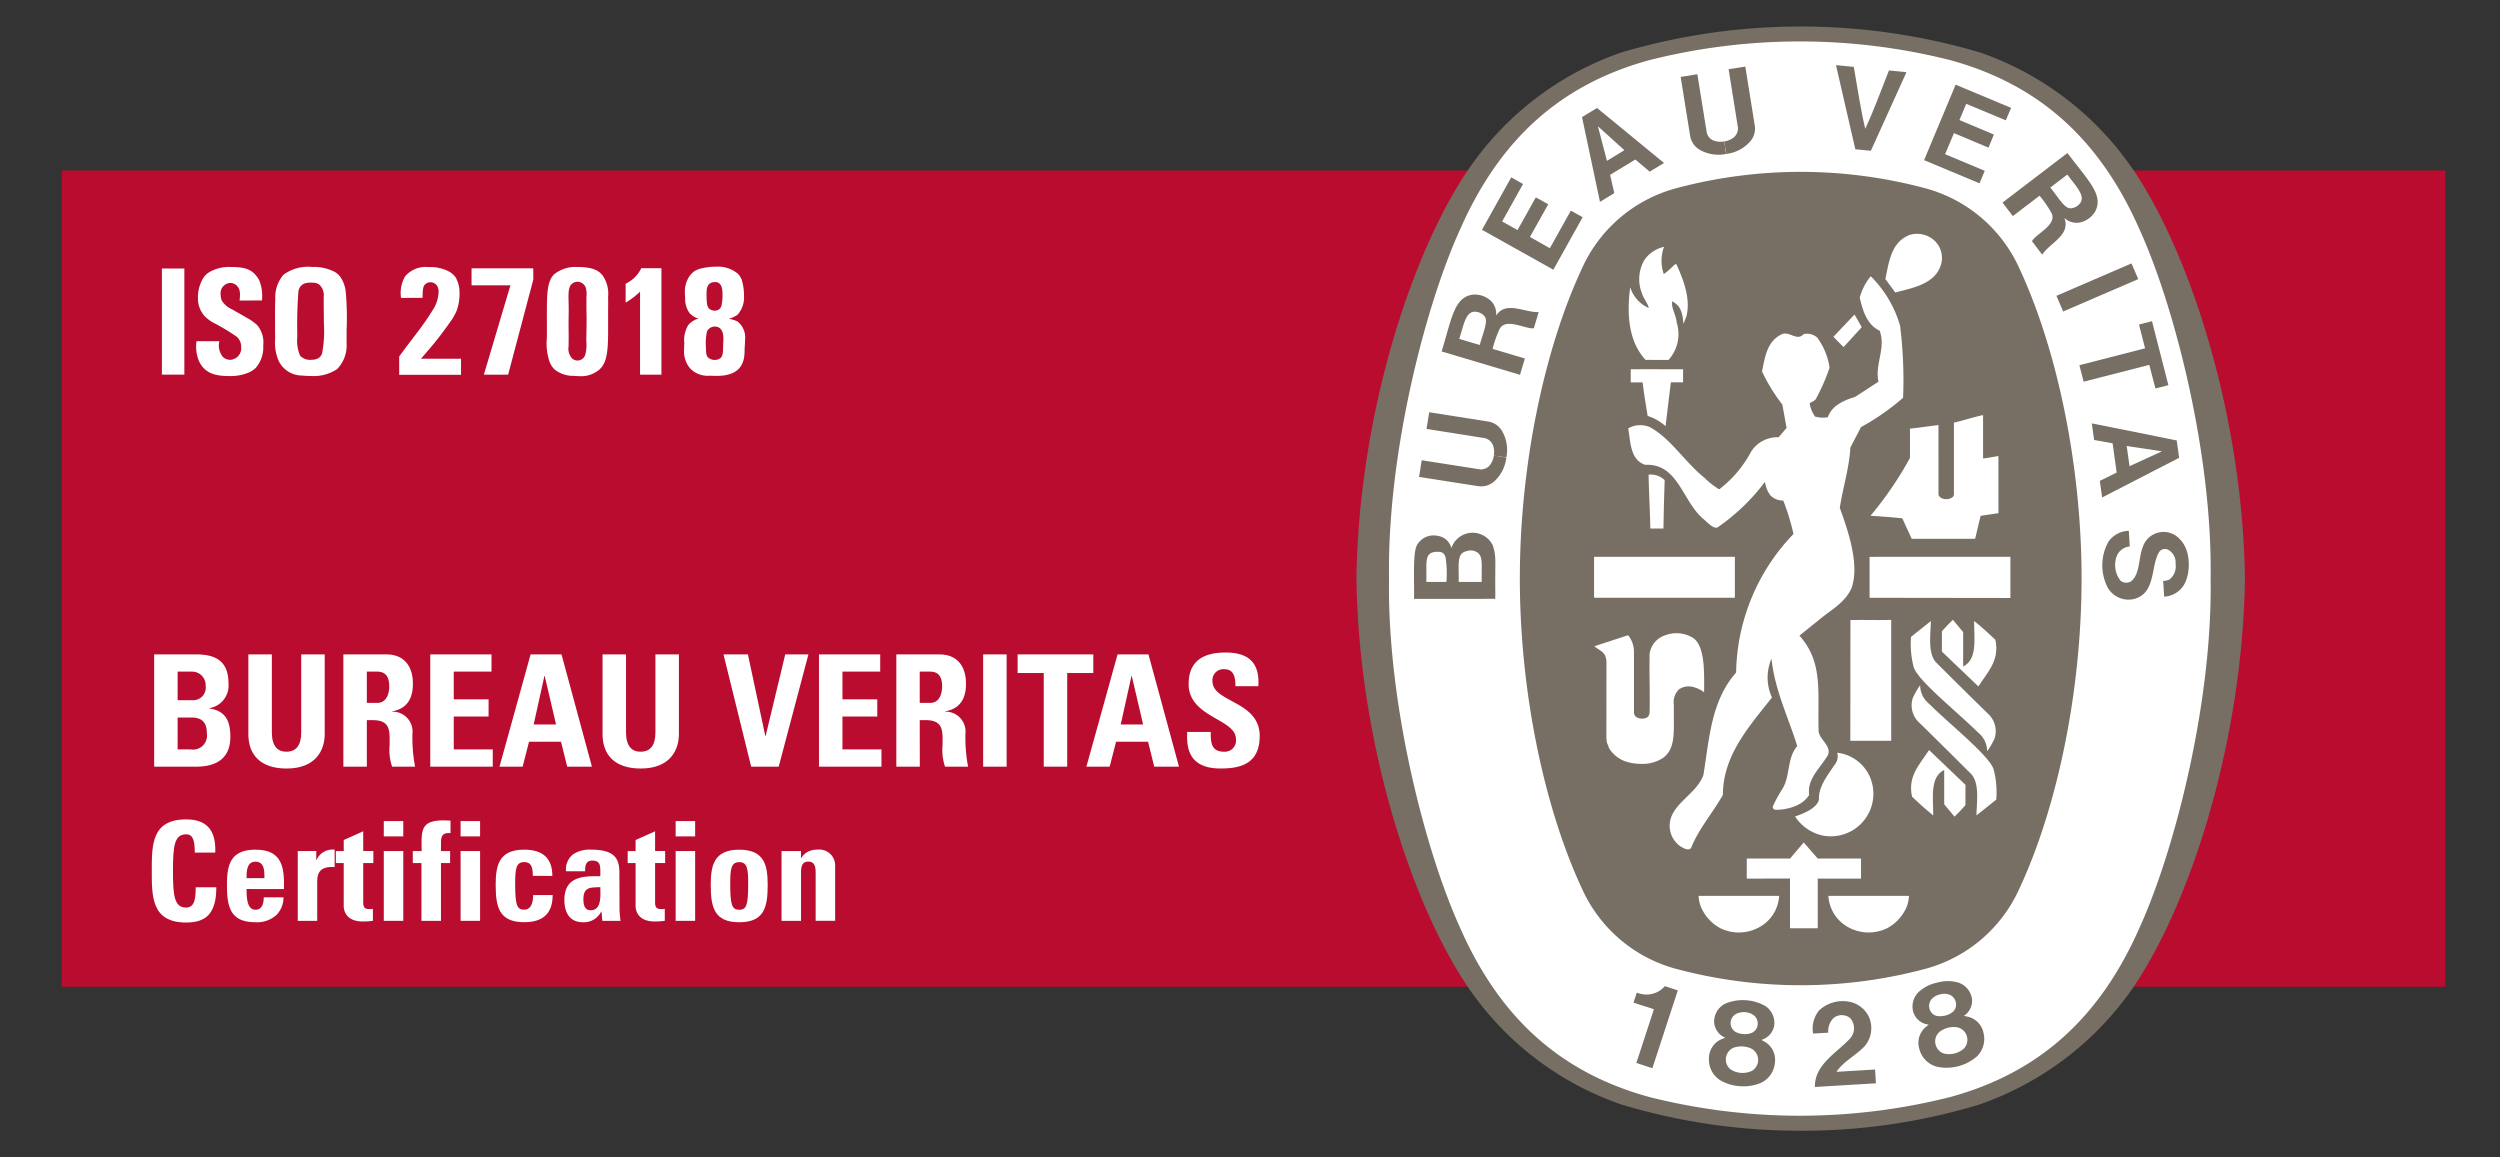 <svg xmlns="http://www.w3.org/2000/svg" width="283" height="131" viewBox="0 0 283 131">
  <rect x="0" y="0" width="283" height="131" fill="#333333" stroke="none"/>
  <g id="Bureau_Veritas_Certificato_27018" transform="translate(3550 -749)">
    <rect id="Rectangle_6103" data-name="Rectangle 6103" width="283" height="131" transform="translate(-3550 749)" fill="none"/>
    <g id="Bureau_Veritas_Certificato_27018-2" data-name="Bureau Veritas Certificato 27018" transform="translate(-3549.593 748.945)">
      <g id="Group_30733" data-name="Group 30733">
        <rect id="Rectangle_4291" data-name="Rectangle 4291" width="269.814" height="92.4" transform="translate(6.593 19.354)" fill="#ba0c2f"/>
        <path id="Path_35373" data-name="Path 35373" d="M21.742,86.842c1.128,0,3.927-.142,3.927-3.365,0-1.741-.494-2.955-2.378-3.223v-.036a2.589,2.589,0,0,0,2.167-2.8c0-2.708-1.672-3.286-3.7-3.286H17.044V86.842ZM19.7,76.084h1.637A1.527,1.527,0,0,1,22.873,77.6c0,.035,0,.07,0,.1a1.422,1.422,0,0,1-1.21,1.607,1.378,1.378,0,0,1-.181.014H19.7Zm0,5.193H21.25c1.335,0,1.76.687,1.76,1.811a1.583,1.583,0,0,1-1.832,1.8H19.7Z" fill="#fff" fill-rule="evenodd"/>
        <path id="Path_35374" data-name="Path 35374" d="M33.691,74.133v8.835c0,1.4-.528,2.181-1.687,2.181-.971,0-1.637-.613-1.637-2.181V74.133h-2.66v9.01c0,2.392,1.407,3.909,4.332,3.909,3.241,0,4.311-2.008,4.311-3.909v-9.01Z" fill="#fff"/>
        <path id="Path_35375" data-name="Path 35375" d="M41.118,81.576H41.8c2.044,0,1.9,1.286,1.9,2.8a5.845,5.845,0,0,0,.282,2.469h2.6a17.634,17.634,0,0,1-.3-3.733,2.259,2.259,0,0,0-2.006-2.489,2.309,2.309,0,0,0-.3-.013v-.035c1.726-.286,2.358-1.495,2.358-3.118,0-2.164-1.16-3.321-2.973-3.321H38.461V86.842h2.657Zm0-5.492H42.3c.847,0,1.355.46,1.355,1.673,0,.811-.3,1.865-1.355,1.865H41.118Z" fill="#fff" fill-rule="evenodd"/>
        <path id="Path_35376" data-name="Path 35376" d="M55.374,86.842V84.886H50.958V81.168H54.9V79.216H50.958V76.082h4.275V74.131H48.3V86.84Z" fill="#fff"/>
        <path id="Path_35377" data-name="Path 35377" d="M62.538,82.066H60.005l1.215-5.489h.035Zm-3.781,4.775.721-2.819H63.1l.7,2.819h2.8L63.156,74.132h-3.5l-3.52,12.709Z" fill="#fff" fill-rule="evenodd"/>
        <path id="Path_35378" data-name="Path 35378" d="M73.787,74.133v8.835c0,1.4-.529,2.181-1.69,2.181-.968,0-1.638-.613-1.638-2.181V74.133H67.8v9.01c0,2.392,1.409,3.909,4.33,3.909,3.242,0,4.315-2.008,4.315-3.909v-9.01Z" fill="#fff"/>
        <path id="Path_35379" data-name="Path 35379" d="M84.625,86.842h3.116l3.365-12.709H88.481l-2.218,9.238h-.037l-1.968-9.238H81.493Z" fill="#fff"/>
        <path id="Path_35380" data-name="Path 35380" d="M99.374,86.842V84.886H94.958V81.168H98.9V79.216H94.958V76.082h4.275V74.131H92.3V86.84Z" fill="#fff"/>
        <path id="Path_35381" data-name="Path 35381" d="M103.707,81.576h.686c2.04,0,1.9,1.286,1.9,2.8a5.861,5.861,0,0,0,.281,2.469h2.607a17.572,17.572,0,0,1-.3-3.733,2.259,2.259,0,0,0-2-2.489,2.378,2.378,0,0,0-.3-.013v-.035c1.727-.286,2.363-1.495,2.363-3.118,0-2.164-1.165-3.321-2.977-3.321h-4.909V86.842h2.657Zm0-5.492h1.182c.846,0,1.354.46,1.354,1.673,0,.811-.3,1.865-1.354,1.865h-1.182Z" fill="#fff" fill-rule="evenodd"/>
        <rect id="Rectangle_4292" data-name="Rectangle 4292" width="2.659" height="12.709" transform="translate(110.885 74.133)" fill="#fff"/>
        <path id="Path_35382" data-name="Path 35382" d="M114.788,74.133v2.108h2.956v10.6H120.4v-10.6h2.956V74.133Z" fill="#fff"/>
        <path id="Path_35383" data-name="Path 35383" d="M128.993,82.066H126.46l1.216-5.488h.034Zm-3.785,4.775.723-2.819h3.623l.7,2.819h2.8L129.6,74.132h-3.5l-3.527,12.709Z" fill="#fff" fill-rule="evenodd"/>
        <path id="Path_35384" data-name="Path 35384" d="M142.192,83.371c0-3.994-5.348-3.784-5.348-6.2a1.239,1.239,0,0,1,1.108-1.358,1.284,1.284,0,0,1,.263,0c1.076,0,1.232.97,1.232,1.921h2.589c.175-2.656-1.109-3.814-3.7-3.814-3.237,0-4.189,1.583-4.189,3.571,0,3.785,5.352,3.926,5.352,6.216a1.27,1.27,0,0,1-1.085,1.432,1.232,1.232,0,0,1-.25.01c-1.462,0-1.516-1.023-1.516-2.237h-2.659c-.14,2.2.477,4.137,3.768,4.137,2.024,0,4.435-.388,4.435-3.678" fill="#fff"/>
        <path id="Path_35385" data-name="Path 35385" d="M20.669,104.484c2.206,0,3.411-.971,3.411-3.991H21.752c-.028.89.016,2.3-1.079,2.3-1.329,0-1.5-1.251-1.5-4.146s.173-4.147,1.5-4.147c.7,0,.97.563.97,2.069H23.96c.1-2.429-.876-3.758-3.287-3.758-3.9,0-3.9,2.849-3.9,5.836,0,2.955,0,5.838,3.9,5.838" fill="#fff"/>
        <path id="Path_35386" data-name="Path 35386" d="M31.732,100.7c.077-2.533-.25-4.46-3.226-4.46-2.908,0-3.221,1.846-3.221,4,0,2.479.374,4.21,3.221,4.21a3.291,3.291,0,0,0,2.331-.771,2.814,2.814,0,0,0,.847-2.047H29.447c0,.66-.156,1.406-.941,1.406-.966,0-1-1.406-1-2.346Zm-4.226-1.24c0-.674-.015-1.861,1-1.861,1.049,0,1.019,1.1,1.019,1.861Z" fill="#fff" fill-rule="evenodd"/>
        <path id="Path_35387" data-name="Path 35387" d="M33.3,96.394v7.9h2.2V99.99c0-.785.034-1.912,1.974-1.784V96.232a2,2,0,0,0-2.05,1.172h-.031V96.39Z" fill="#fff"/>
        <path id="Path_35388" data-name="Path 35388" d="M37.612,97.755h.89v4.863c0,.488.251,1.749,2.16,1.749a8.92,8.92,0,0,0,1.144-.074V102.93a1.425,1.425,0,0,1-.391.034c-.72,0-.705-.391-.705-.987V97.752h1.144V96.391H40.71V94.155l-2.206.988v1.251h-.89Z" fill="#fff"/>
        <path id="Path_35389" data-name="Path 35389" d="M43.037,94.735h2.207V93H43.037Zm2.207,1.659H43.037v7.9h2.207Z" fill="#fff" fill-rule="evenodd"/>
        <path id="Path_35390" data-name="Path 35390" d="M50.592,92.951c-.265-.019-.515-.032-.78-.032-2.691,0-2.506,1.206-2.49,3.475h-1v1.361H47.3V104.3H49.51V97.755h1.035V96.394H49.513V95.44c0-.8.19-1.144,1.079-1.079Z" fill="#fff"/>
        <path id="Path_35391" data-name="Path 35391" d="M51.732,94.735H53.94V93H51.732Zm2.208,1.659H51.732v7.9H53.94Z" fill="#fff" fill-rule="evenodd"/>
        <path id="Path_35392" data-name="Path 35392" d="M62.119,99.209c0-2.067-1.155-2.973-3.191-2.973-2.909,0-3.224,1.846-3.224,4,0,2.479.376,4.21,3.224,4.21,2.067,0,3.224-.924,3.224-3.071H59.945c0,1.037-.326,1.659-1.017,1.659-.812,0-1.017-.516-1.017-2.923,0-1.642.079-2.471,1.017-2.471.691,0,.984.391.984,1.561Z" fill="#fff"/>
        <path id="Path_35393" data-name="Path 35393" d="M69.709,98.881c0-1.441-.361-2.645-3.163-2.645a3.441,3.441,0,0,0-2.064.515,2.17,2.17,0,0,0-.815,1.928h2.159c0-.627.065-1.207.83-1.207.8,0,.894.483.894,1.158v.612c-2.05-.033-4.068.075-4.068,2.69,0,1.376.561,2.522,2.1,2.522a2.192,2.192,0,0,0,2.066-1.207h.032l.1,1.049h2.049c-.047-.486-.108-.988-.108-1.471Zm-2.159,1.6c0,.858.2,2.615-1.1,2.615-.722,0-.815-.69-.815-1.253,0-1.408.815-1.315,1.907-1.362" fill="#fff" fill-rule="evenodd"/>
        <path id="Path_35394" data-name="Path 35394" d="M70.649,97.755h.892v4.863c0,.488.251,1.749,2.16,1.749a8.948,8.948,0,0,0,1.145-.074V102.93a1.479,1.479,0,0,1-.392.034c-.72,0-.705-.391-.705-.987V97.752h1.139V96.391H73.749V94.155l-2.207.988v1.251H70.65Z" fill="#fff"/>
        <path id="Path_35395" data-name="Path 35395" d="M76.077,94.735h2.207V93H76.077Zm2.207,1.659H76.077v7.9h2.207Z" fill="#fff" fill-rule="evenodd"/>
        <path id="Path_35396" data-name="Path 35396" d="M83.274,104.454c2.847,0,3.221-1.736,3.221-4.21,0-2.162-.312-4.005-3.221-4.005s-3.225,1.847-3.225,4.005c0,2.479.374,4.21,3.225,4.21m0-1.412c-.817,0-1.019-.516-1.019-2.923,0-1.642.078-2.471,1.019-2.471s1.014.829,1.014,2.471c0,2.407-.2,2.923-1.014,2.923" fill="#fff" fill-rule="evenodd"/>
        <path id="Path_35397" data-name="Path 35397" d="M90.269,96.394H88.063v7.9h2.206v-5.45c0-.705.125-1.254.825-1.254s.831.549.831,1.254v5.445h2.207v-6.34a1.79,1.79,0,0,0-1.854-1.724c-.039,0-.078,0-.117.008a2.419,2.419,0,0,0-1.079.219,1.892,1.892,0,0,0-.785.735h-.028Z" fill="#fff"/>
        <path id="Path_35398" data-name="Path 35398" d="M203.431,128.054h.15a68.623,68.623,0,0,0,20.071-2.967A35.106,35.106,0,0,0,241.027,111.9c6.518-9.534,12.435-27.966,12.692-46.323v-.05c-.257-18.35-6.174-36.786-12.692-46.318A34.724,34.724,0,0,0,223.8,6.014a71.575,71.575,0,0,0-40.738,0,34.7,34.7,0,0,0-17.227,13.193c-6.52,9.534-12.438,27.968-12.694,46.318v.047c.256,18.357,6.174,36.787,12.694,46.323a34.666,34.666,0,0,0,17.231,13.17,69.7,69.7,0,0,0,20.218,2.988Z" fill="#776e64"/>
        <path id="Path_35399" data-name="Path 35399" d="M249.834,65.55c.225,13.825-3.985,30.6-8.051,39.533-4.491,10.2-11.357,16.409-21.447,19.164a69.647,69.647,0,0,1-34.007,0c-10.09-2.757-16.959-8.962-21.451-19.164-4.064-8.93-8.271-25.708-8.045-39.533-.226-13.818,3.981-30.6,8.045-39.532,4.49-10.195,11.359-16.407,21.451-19.163a69.623,69.623,0,0,1,34.007,0c10.09,2.759,16.956,8.97,21.447,19.163,4.066,8.934,8.276,25.714,8.051,39.532" fill="#fff"/>
        <path id="Path_35400" data-name="Path 35400" d="M203.51,19.51a54.6,54.6,0,0,1,14.1,1.877,16.327,16.327,0,0,1,10.578,9.057c4.245,9.108,7.038,22.214,7.038,35.1s-2.793,26-7.038,35.1a16.33,16.33,0,0,1-10.578,9.067,54.555,54.555,0,0,1-14.1,1.872h-.157a54.555,54.555,0,0,1-14.1-1.872,16.333,16.333,0,0,1-10.583-9.067c-4.243-9.105-7.031-22.214-7.031-35.1s2.788-25.994,7.031-35.1a16.334,16.334,0,0,1,10.583-9.057,54.56,54.56,0,0,1,14.1-1.877Z" fill="#776e64"/>
        <path id="Path_35401" data-name="Path 35401" d="M210.336,37.1a13.36,13.36,0,0,1-.819-1.439" fill="#fff"/>
        <rect id="Rectangle_4293" data-name="Rectangle 4293" width="15.938" height="4.634" transform="translate(180.042 63.086)" fill="#fff"/>
        <path id="Path_35402" data-name="Path 35402" d="M192.378,103.209a3.724,3.724,0,0,1-.5-1.745h9.113a4.3,4.3,0,0,1-1.882,3.328,4.786,4.786,0,0,1-4.768.338,4.9,4.9,0,0,1-1.963-1.924" fill="#fff"/>
        <path id="Path_35403" data-name="Path 35403" d="M202.218,99.506l-4.891.005V97.242h4.9l1.544-1.822c.758.879.808.938,1.59,1.822h4.9v2.271l-4.9,0v5.625h-3.139Z" fill="#fff"/>
        <path id="Path_35404" data-name="Path 35404" d="M202.793,92.477c1.007-.335,2.421-.915,2.706-1.883-.072-1.509.963-2.724,1.741-3.925a1.483,1.483,0,0,0,.326-1.406,4.627,4.627,0,0,1,3.74,2.827,4.821,4.821,0,0,1-5.388,6.548,4.994,4.994,0,0,1-3.125-2.161" fill="#fff"/>
        <path id="Path_35405" data-name="Path 35405" d="M191.033,72.146A3.57,3.57,0,0,0,188.011,72a2.563,2.563,0,0,0-1.682,2.064c-.05,2.759.05,3.611,0,6.641-.05.476-.3.7-.9.7-.5-.024-.875-.275-.872-.71V73.925a3,3,0,0,0-.661-1.964l-3.506,1.144-.321.114c.888.658,1.3.677,1.376,1.765l-.008,8.666.055.457.124.3.1.277.125.225a3.566,3.566,0,0,0,2.239,1.47,4.939,4.939,0,0,0,1.136.138,4.228,4.228,0,0,0,2.693-.707c1.444-1.126,1.124-3.1,1.163-5.981a2,2,0,0,1,.567-1.723,1.9,1.9,0,0,1,1.541-.3,3.309,3.309,0,0,1,1.319.619c.02-2.479.1-5.536-1.463-6.281" fill="#fff"/>
        <path id="Path_35406" data-name="Path 35406" d="M223.555,83.019C221,80.5,216.564,77,216.208,75.509a10.207,10.207,0,0,1-.286-3.362c.738-.585,1.356-1.088,2.25-1.786-.067,1.773-.317,3.575.534,4.629,2.09,2.083,3.991,3.966,5.874,5.805a2.688,2.688,0,0,1,.8,2.85,8.723,8.723,0,0,1-.842,1.461,2.7,2.7,0,0,0-.982-2.087" fill="#fff"/>
        <path id="Path_35407" data-name="Path 35407" d="M209.061,70.244c1.952-.032,2.587.025,4.616-.013V83.917h-4.628Z" fill="#fff"/>
        <path id="Path_35408" data-name="Path 35408" d="M219.414,71.515c.493-.541.668-.745,1.245-1.305l1.163,1.4v3.891c1.638-.8,1.24-3.134,1.24-5.155.979.8,1.47,1.249,2.4,2.124.527,2.33-.872,3.659-1.92,5.289l-4.128-3.948Z" fill="#fff"/>
        <path id="Path_35409" data-name="Path 35409" d="M223.179,61.046l.62-2.6,2.02-.3-.006-6.465c-.776.116-1.1.2-1.736.273V47.043c-1.063.219-2.182.6-3.3.858v8.137c-.012.394-.639.525-.77.519h-.169c-.4,0-.808-.275-.808-.55V48.169l-3.229.415v3.307a39.881,39.881,0,0,1-4.469,6.549c1.743.119,1.868.119,3.6.286L216,61.05Z" fill="#fff"/>
        <path id="Path_35410" data-name="Path 35410" d="M186.4,59.436c-.054-2.143-.142-3.542-.19-5.65a2.26,2.26,0,0,1,1.824.623c-.085,2.687-.085,2.662-.138,5.474h-1.482Z" fill="#fff"/>
        <path id="Path_35411" data-name="Path 35411" d="M186.11,47.14c-.351-2.108-.376-2.264-.572-3.8h-1.346V41.854c2.322-.005,3.6,0,5.925,0l0,1.48h-1.383l-.6,4.963a5.581,5.581,0,0,0-2.026-1.16" fill="#fff"/>
        <path id="Path_35412" data-name="Path 35412" d="M185.872,40.794c-1.98-2.123-2.124-5.317-1.742-8.2l.006-.011a3.8,3.8,0,0,0,2.1,2.34c-.119-.56-.619-1.082-.779-1.683a4.274,4.274,0,0,1,.342-3.847,3.716,3.716,0,0,1,2.164-1.4,4.531,4.531,0,0,0-.025,3.094,9.021,9.021,0,0,0,1.01-.873,3.145,3.145,0,0,1,.381-.31c.788,1.683,1.69,4.005,1.164,5.97l-.329.852c-.119-1.388-.347-2.052-1.278-2.562-.119.81.394,1.385.519,2.44a4.365,4.365,0,0,1-.933,4.195Z" fill="#fff"/>
        <path id="Path_35413" data-name="Path 35413" d="M210.336,37.1l-2.048,2.242c-.548-.525-.6-.588-1.151-1.163,1.049-1.1,1.157-1.221,2.384-2.518" fill="#fff"/>
        <path id="Path_35414" data-name="Path 35414" d="M213.015,31.642c.419-1.942.634-4.181,2.773-5a2.922,2.922,0,0,1,2.581.477,2.678,2.678,0,0,1,.963,2.824c-.634,2.255-3.146,2.681-5.192,3.222Z" fill="#fff"/>
        <path id="Path_35415" data-name="Path 35415" d="M227.17,63.082v4.664l-15.941-.022V63.089Z" fill="#fff"/>
        <path id="Path_35416" data-name="Path 35416" d="M188.678,94.219c-.644-2.943,2.9-4,3.743-6.449.668-4.088.864-8.39,3.7-11.579a23.105,23.105,0,0,1,6.493-15.686,25.265,25.265,0,0,0-1.157-3.787,1.972,1.972,0,0,1-1.446-.58,3.147,3.147,0,0,1-.619-1.544,23.066,23.066,0,0,1-5.351,5.148c-.373.2-.847-.232-1.525-.858-2.479-1.961-2.9-6.413-6.693-6.21-1.716-.584-1.639-2.607-1.921-4.128a2.758,2.758,0,0,1,2.446-.141c2.362,1.264,3.935,3.926,6.168,5.712a9.228,9.228,0,0,0,1.688,1.335,13.165,13.165,0,0,0,3.63-4.3,3.533,3.533,0,0,1,3.1-1.6l.9-1.06-.481-2.646a19.517,19.517,0,0,1-2.3-3.747c.322-1.52.526-3.281,2.064-4.122,1-.623,1.826.8,2.642-.1a1.77,1.77,0,0,1,1.536.381,7.626,7.626,0,0,1,1.408,3.422,23.476,23.476,0,0,1-1.538,3.512c-.139.26-.488.338-.723.519a3.614,3.614,0,0,0,.616,1.5,3.489,3.489,0,0,0,1.445.081c.441-1.345,1.883-1.942,3.085-2.306l2.645-1.722c-.42-2,.858-3.766.143-5.771-1.507-.7-1.942-2.412-2.263-3.744a6.585,6.585,0,0,1,1.246-2.424l.1.1a12.957,12.957,0,0,1,3.221,5.486,49.707,49.707,0,0,1,.344,8.172,27.3,27.3,0,0,1-4.767,3.325l-1.2,2.306c-.144,2.384-.845,4.529-1.2,6.83,1.019,2.784,2.239,6.493,1.334,9.074-.675,1.539-2.132,2.378-3.209,3.224l-2.695,2.168c2.708,2.993,2.051,6.388,2.17,10.725-.025,1.049,1.851,1.919.851,3.115-.839,1.335-2.142,2.425-1.92,4.188-.832,1.395-2.828,1.693-3.76,1.684a.345.345,0,0,1-.368-.32v-.021a15.174,15.174,0,0,1,1.064-1.963c.962-1.482.518-3.528,1.716-4.91-.992-3.221-2.484-6.208-2.883-9.655l-.039-.212a5.4,5.4,0,0,0,.064,4.372c-2.67,3.366-5.556,6.6-5.556,11.025-1.138,2.025-2.765,3.866-3.6,6.007-.286.355-.82.042-1.144-.141a2.848,2.848,0,0,1-1.2-1.684" fill="#fff"/>
        <path id="Path_35417" data-name="Path 35417" d="M217.937,79.7c2.558,2.517,6.988,6.023,7.351,7.512a10.2,10.2,0,0,1,.281,3.365c-.739.58-1.352,1.088-2.246,1.781.067-1.77.319-3.575-.538-4.629-2.089-2.08-3.984-3.964-5.868-5.808a2.67,2.67,0,0,1-.8-2.84,8.868,8.868,0,0,1,.838-1.467,2.7,2.7,0,0,0,.982,2.086" fill="#fff"/>
        <path id="Path_35418" data-name="Path 35418" d="M222.079,91.2c-.488.544-.667.741-1.239,1.3l-1.164-1.4V87.214c-1.642.8-1.239,3.13-1.239,5.149-.979-.791-1.47-1.24-2.4-2.12-.523-2.327.875-3.658,1.926-5.286l4.123,3.944Z" fill="#fff"/>
        <path id="Path_35419" data-name="Path 35419" d="M215.186,103.209a3.771,3.771,0,0,0,.5-1.745h-9.118a4.3,4.3,0,0,0,1.883,3.328,4.789,4.789,0,0,0,4.767.338,4.916,4.916,0,0,0,1.965-1.924" fill="#fff"/>
        <path id="Path_35420" data-name="Path 35420" d="M205.039,123.1c-.044-2.53,2.427-3.814,3.985-5.489a1.717,1.717,0,0,0,.286-1.875,1.133,1.133,0,0,0-.794-.7,1.453,1.453,0,0,0-1.358.257,2.027,2.027,0,0,0-.6,1.662l-1.723.1a3.285,3.285,0,0,1,.668-2.611,3.919,3.919,0,0,1,3.205-1.028,3.115,3.115,0,0,1,2.43,1.716,3.153,3.153,0,0,1-.459,3.342c-1.023,1.093-2.359,1.68-3.2,2.912l4.374-.261c.034.544.062,1.065.1,1.559Z" fill="#776e64"/>
        <path id="Path_35421" data-name="Path 35421" d="M189.519,112.17l-.026.08-2.852,8.731-1.812-.6,1.956-5.979.03-.1c-.725-.255-1.6-.5-2.308-.757l.375-1.129a2.8,2.8,0,0,0,2.669-.268,2.863,2.863,0,0,0,.5-.464Z" fill="#776e64"/>
        <path id="Path_35422" data-name="Path 35422" d="M221.938,118.721a2.51,2.51,0,0,1-2.337.579,1.4,1.4,0,0,1-.875-.923,1.416,1.416,0,0,1,.516-1.589,2.7,2.7,0,0,1,1.845-.453,1.444,1.444,0,0,1,.851,2.384m-3.82-4.211a1.211,1.211,0,0,1,.169-1.394,1.871,1.871,0,0,1,.908-.494,1.8,1.8,0,0,1,1.031.014,1.206,1.206,0,0,1,.795,1.159,1.126,1.126,0,0,1-.374.816,2.365,2.365,0,0,1-1.821.449,1.114,1.114,0,0,1-.708-.55M224.131,117a2.368,2.368,0,0,0-1.668-1.828l-.553-.122a2.041,2.041,0,0,0,.9-2,2.288,2.288,0,0,0-1.6-1.787,4.446,4.446,0,0,0-2.343.029,4.385,4.385,0,0,0-2.091,1.067,2.29,2.29,0,0,0-.582,2.321,2.054,2.054,0,0,0,1.726,1.36l-.432.363a2.336,2.336,0,0,0-.625,2.391,2.765,2.765,0,0,0,1.931,2,5.244,5.244,0,0,0,4.549-1.12,2.769,2.769,0,0,0,.789-2.67" fill="#776e64"/>
        <path id="Path_35423" data-name="Path 35423" d="M197.915,121.273a2.5,2.5,0,0,1-2.4-.147,1.443,1.443,0,0,1,.4-2.5,2.885,2.885,0,0,1,.961-.111,2.7,2.7,0,0,1,.939.228,1.443,1.443,0,0,1,.1,2.532m-2.394-5.156a1.2,1.2,0,0,1,.58-1.284,2.014,2.014,0,0,1,1.988.119,1.214,1.214,0,0,1,.419,1.348,1.131,1.131,0,0,1-.6.667,1.989,1.989,0,0,1-.947.139,2.044,2.044,0,0,1-.923-.252,1.147,1.147,0,0,1-.516-.735m5,4.168a2.36,2.36,0,0,0-1.049-2.239l-.491-.279a2.061,2.061,0,0,0,1.455-1.644,2.3,2.3,0,0,0-.995-2.181,5.172,5.172,0,0,0-4.561-.275,2.288,2.288,0,0,0-1.25,2.042,2.06,2.06,0,0,0,1.25,1.811l-.525.217a2.349,2.349,0,0,0-1.308,2.1,2.765,2.765,0,0,0,1.251,2.485,5.017,5.017,0,0,0,2.309.688,5.094,5.094,0,0,0,2.37-.4,2.771,2.771,0,0,0,1.539-2.322" fill="#776e64"/>
        <rect id="Rectangle_4294" data-name="Rectangle 4294" width="9.257" height="1.933" transform="matrix(0.918, -0.396, 0.396, 0.918, 232.38, 33.54)" fill="#776e64"/>
        <path id="Path_35424" data-name="Path 35424" d="M209.615,16.949l-2.187-9.524,2.014.2c.408,2.359.82,5.036,1.3,7.019.858-1.849,1.812-4.386,2.683-6.615l1.979.2-4.028,8.892Z" fill="#776e64"/>
        <path id="Path_35425" data-name="Path 35425" d="M173.446,22.4l-2.068,3.7-1.742-.975L172,20.887l-1.335-.754-3.311,5.936,8.078,4.517,3.316-5.94-1.334-.747-2.379,4.253-2.255-1.273,2.075-3.7Z" fill="#776e64"/>
        <path id="Path_35426" data-name="Path 35426" d="M167.319,65.929l-2.584,0h-.019c.044-2.057-.274-3.264.954-3.5a1.319,1.319,0,0,1,1.271.25c.521.5.356,1.345.381,3.242m-4,.006h-2.27c.07-2.126-.286-3.255,1.014-3.4.77-.056.985.119,1.157.579a11.46,11.46,0,0,1,.1,2.818m5.221-4.2a2.535,2.535,0,0,0-4.654.375,1.866,1.866,0,0,0-1.554-1.386,2.158,2.158,0,0,0-2.265.922c-.611.789-.348,4.232-.413,6.215l9.2-.008.006-.673c-.05-3.66.156-4.1-.315-5.445" fill="#776e64"/>
        <path id="Path_35427" data-name="Path 35427" d="M241.728,36.794l1.47-.382,1.857,7.24-1.463.382-.7-2.677-7.43,1.906-.483-1.866,7.437-1.915Z" fill="#776e64"/>
        <path id="Path_35428" data-name="Path 35428" d="M194.986,17.481a4.285,4.285,0,0,1-2.944-.448,2.238,2.238,0,0,1-1.135-1.658l-1.064-6.612,1.889-.306,1.067,6.615a1.3,1.3,0,0,0,1.086.978,2.057,2.057,0,0,0,.887.01" fill="#776e64"/>
        <path id="Path_35429" data-name="Path 35429" d="M195.012,17.477a4.27,4.27,0,0,0,2.648-1.348,2.216,2.216,0,0,0,.561-1.93l-1.058-6.608-1.889.3,1.056,6.619a1.344,1.344,0,0,1-.722,1.266,2.1,2.1,0,0,1-.835.286" fill="#776e64"/>
        <path id="Path_35430" data-name="Path 35430" d="M240.654,52.826l-.319-2.282,3.994.6h0ZM246,49.912l-9.614-1.93.262,1.876,2.092.381.459,3.309-1.907.942.262,1.876,8.717-4.488Z" fill="#776e64"/>
        <path id="Path_35431" data-name="Path 35431" d="M244.608,65.812l.171-.027.213-.054.151-.053a1.888,1.888,0,0,0,.725-1.811A1.621,1.621,0,0,0,245,62.274a.8.8,0,0,0-.953.217c-1.049,1.548-.318,4.829-3.015,5.4a2.728,2.728,0,0,1-2.809-1.255,5.486,5.486,0,0,1,.05-5.266,2.869,2.869,0,0,1,2.3-1.223l.11,1.771a1.762,1.762,0,0,0-1.411.938,2.861,2.861,0,0,0,.382,2.95,1.058,1.058,0,0,0,1.138.081c1.071-.771.858-2.684,1.385-3.969a2.472,2.472,0,0,1,4.124-.876c1.228,1.157,1.291,3.437.715,4.822a2.773,2.773,0,0,1-2.442,1.73l-.112-1.783Z" fill="#776e64"/>
        <path id="Path_35432" data-name="Path 35432" d="M170.108,51.856a4.276,4.276,0,0,1-1.335,2.66,2.244,2.244,0,0,1-1.926.562l-6.617-1.037.3-1.887,6.615,1.035a1.315,1.315,0,0,0,1.266-.732,2.05,2.05,0,0,0,.286-.838" fill="#776e64"/>
        <path id="Path_35433" data-name="Path 35433" d="M170.112,51.832a4.273,4.273,0,0,0-.461-2.943,2.233,2.233,0,0,0-1.66-1.126l-6.614-1.042-.3,1.886,6.615,1.049a1.344,1.344,0,0,1,.984,1.082,2.129,2.129,0,0,1,.012.885" fill="#776e64"/>
        <path id="Path_35434" data-name="Path 35434" d="M181.5,18.261l-1.023-3.909-.013-.02.007.01V14.33l.006.019,2.994,2.708Zm-1.123-5.984-1.7,1.032,2.034,9.593,1.62-.985-.476-2.071,2.86-1.735,1.621,1.375,1.621-.982Z" fill="#776e64"/>
        <path id="Path_35435" data-name="Path 35435" d="M225.3,15.285l-3.9-1.639.772-1.836,4.481,1.869.594-1.414-6.276-2.623L217.4,18.184l6.275,2.624.591-1.417-4.491-1.88,1.007-2.384,3.909,1.642Z" fill="#776e64"/>
        <path id="Path_35436" data-name="Path 35436" d="M167.1,39.108l-2.318-.688c.506-1.583.732-3.175,1.846-3.075a1.452,1.452,0,0,1,1.019.513c.432.542-.125,1.724-.547,3.25m1.848-3.312a2.036,2.036,0,0,0-.572-1.67,2.674,2.674,0,0,0-2.111-.713c-2.061.319-2.337,2.687-3.476,6.428l8.867,2.643.55-1.846-3.5-1.044-.147-.048a12.1,12.1,0,0,1,.751-2.164c.64-1.47,2.987-.026,3.916-.169l.546-1.832c-1.588.086-3.709-1.335-4.829.415" fill="#776e64"/>
        <path id="Path_35437" data-name="Path 35437" d="M235.018,23.113a1.467,1.467,0,0,1-1.017.523c-.7.031-1.32-1.117-2.312-2.352l1.924-1.468c.986,1.335,2.14,2.455,1.4,3.3m-1.383-5.742-7.352,5.611,1.168,1.532,2.9-2.214.124-.095a11.94,11.94,0,0,1,1.308,1.885c.814,1.377-1.735,2.431-2.164,3.263l1.157,1.525c.864-1.334,3.257-2.214,2.506-4.154a2.03,2.03,0,0,0,1.688.526,2.672,2.672,0,0,0,1.818-1.285c.953-1.852-.8-3.466-3.157-6.59" fill="#776e64"/>
      </g>
      <g id="Group_30734" data-name="Group 30734">
        <path id="Path_35438" data-name="Path 35438" d="M20.461,30.45V42.463H17.92V30.45Z" fill="#fff"/>
        <path id="Path_35439" data-name="Path 35439" d="M26.71,34.072a4.517,4.517,0,0,0,.051-.635,2.094,2.094,0,0,0-.051-.5,1.119,1.119,0,0,0-1.049-.858,1.177,1.177,0,0,0-1.1,1.243c0,.027,0,.053.007.079a1.935,1.935,0,0,0,.12.652,2.475,2.475,0,0,0,1.133,1c.154.086.309.171.446.257.463.258.892.5,1.357.773a5.554,5.554,0,0,1,1.08.773,3.055,3.055,0,0,1,.687,2.317,3.549,3.549,0,0,1-.858,2.54,2.819,2.819,0,0,1-.962.584,5.314,5.314,0,0,1-1.99.327c-1.477,0-2.765-.224-3.451-1.666a4.309,4.309,0,0,1-.293-2.283h2.59a2.032,2.032,0,0,0,.429,1.819,1.217,1.217,0,0,0,.789.293A1.307,1.307,0,0,0,26.9,39.437c0-.038,0-.075-.009-.112a1.5,1.5,0,0,0-.477-1.134,23.781,23.781,0,0,0-2.506-1.525,4.241,4.241,0,0,1-1.1-.773,2.948,2.948,0,0,1-.807-2.128,4.18,4.18,0,0,1,.686-2.37,2.362,2.362,0,0,1,.653-.566,4.467,4.467,0,0,1,2.316-.552c1.545,0,2.18.224,2.729.755a3.477,3.477,0,0,1,.549.739,4.745,4.745,0,0,1,.31,2.3Z" fill="#fff"/>
        <path id="Path_35440" data-name="Path 35440" d="M38.828,38.93a3.852,3.852,0,0,1-1.065,2.9,4.76,4.76,0,0,1-2.866.791c-.36,0-.739-.018-1.1-.053a2.948,2.948,0,0,1-2.713-1.784,5.32,5.32,0,0,1-.343-2.421c-.016-.961-.016-1.939-.016-2.918,0-.5,0-1,.034-1.493a3.914,3.914,0,0,1,.926-2.8,4.7,4.7,0,0,1,3.262-.875,5.026,5.026,0,0,1,2.42.5,1.979,1.979,0,0,1,.739.6,3.676,3.676,0,0,1,.635,1.838,33.136,33.136,0,0,1,.086,4.239Zm-2.592-5.253a1.638,1.638,0,0,0-.429-1.335,1.065,1.065,0,0,0-.412-.24,2.7,2.7,0,0,0-.515-.053,2.935,2.935,0,0,0-.668.053,1.1,1.1,0,0,0-.841.977,50.1,50.1,0,0,0-.121,5.082,4.318,4.318,0,0,0,.309,2.146,1.5,1.5,0,0,0,1.27.477c.842,0,1.117-.4,1.22-.721a13.451,13.451,0,0,0,.206-3.469c0-.789-.018-1.525-.018-2.316Z" fill="#fff"/>
        <path id="Path_35441" data-name="Path 35441" d="M44.987,33.779a3.769,3.769,0,0,1,.463-2.437,3.04,3.04,0,0,1,2.661-1.049,4.465,4.465,0,0,1,2.4.549,2.311,2.311,0,0,1,.653.6,3.549,3.549,0,0,1,.446,1.889,5.51,5.51,0,0,1-.326,1.907,7.441,7.441,0,0,1-.515.96c-.463.653-.91,1.288-1.391,1.906-.667.876-1.408,1.717-2.129,2.558h4.533v1.82h-7V40.4c.381-.5.738-.995,1.115-1.494.55-.72,1.117-1.442,1.632-2.179.429-.584.805-1.185,1.184-1.786a3.977,3.977,0,0,0,.532-1.853,1.356,1.356,0,0,0-.069-.447.886.886,0,0,0-.858-.635.833.833,0,0,0-.566.206c-.309.257-.309.737-.327,1.561Z" fill="#fff"/>
        <path id="Path_35442" data-name="Path 35442" d="M59.964,31.7l-2.85,10.764H54.367l3.005-10.111h-4.4V30.433h6.988Z" fill="#fff"/>
        <path id="Path_35443" data-name="Path 35443" d="M68.431,37.556c0,2.695-.205,3.966-1.441,4.652a3.1,3.1,0,0,1-1.752.429c-.223,0-.429-.016-.652-.034a3.364,3.364,0,0,1-2.249-.755,2.359,2.359,0,0,1-.532-.841,6.406,6.406,0,0,1-.309-2.678c.017-1.39-.017-2.781.017-4.172.034-1.614.258-2.489.791-3.038a3.848,3.848,0,0,1,2.608-.842c1.648,0,2.384.326,2.884.945a3.593,3.593,0,0,1,.635,2.437c.017.636,0,1.305,0,1.941Zm-2.455-3.828a2.84,2.84,0,0,0-.086-1.149,1.047,1.047,0,0,0-.926-.635,1.1,1.1,0,0,0-.668.274c-.477.477-.326,1.425-.326,2.832,0,.667-.017,1.335-.017,2.009.017.755.017,1.493,0,2.248a1.608,1.608,0,0,0,.412,1.335.914.914,0,0,0,1.476-.429,4.259,4.259,0,0,0,.12-1.561c.016-.825.034-1.666.034-2.507,0-.476-.018-.962-.018-1.442Z" fill="#fff"/>
        <path id="Path_35444" data-name="Path 35444" d="M74.467,30.415V42.466H72.046V33.075a9.19,9.19,0,0,1-1.63,1.24V32.169a3.722,3.722,0,0,0,1.769-1.751Z" fill="#fff"/>
        <path id="Path_35445" data-name="Path 35445" d="M77.617,35.445a2.689,2.689,0,0,1-.462-1.666c-.018-.2-.035-.411-.035-.617a3.155,3.155,0,0,1,.515-1.837,2.43,2.43,0,0,1,.515-.532,2.471,2.471,0,0,1,.652-.31,7.44,7.44,0,0,1,1.907-.24,3.458,3.458,0,0,1,2.438.824,2.129,2.129,0,0,1,.413.668,6.3,6.3,0,0,1,.256,1.871,2.9,2.9,0,0,1-.738,2.077,3.009,3.009,0,0,1-1,.464,3.211,3.211,0,0,1,1.012.309,2.294,2.294,0,0,1,.841,2.078c0,.36-.034.737-.051,1.1a4.71,4.71,0,0,1-.1,1.1c-.24.978-.961,1.871-3.039,1.871-.274,0-.532-.016-.806-.016a2.785,2.785,0,0,1-2.214-.825,2.953,2.953,0,0,1-.687-2.128c0-.258.017-.533.017-.808a3.267,3.267,0,0,1,.464-1.991,2.3,2.3,0,0,1,1.15-.72A2.029,2.029,0,0,1,77.617,35.445Zm2.266,5.184a1.157,1.157,0,0,0,.619.172,1.072,1.072,0,0,0,.6-.172c.381-.274.326-.824.36-1.751a4.146,4.146,0,0,0,.018-.5c0-.191.017-1.356-.962-1.356a.972.972,0,0,0-.755.344.633.633,0,0,0-.154.274,6.379,6.379,0,0,0-.1,1.8c0,.738.068.995.377,1.184Zm.206-5.493a.9.9,0,0,0,.4.085.787.787,0,0,0,.618-.257,1.166,1.166,0,0,0,.154-.292,5.484,5.484,0,0,0,.12-1.334c0-1.014-.325-1.357-.858-1.357a1.155,1.155,0,0,0-.5.121c-.482.275-.448.875-.448,1.459C79.592,34.466,79.624,34.93,80.089,35.136Z" fill="#fff"/>
      </g>
    </g>
  </g>
</svg>
